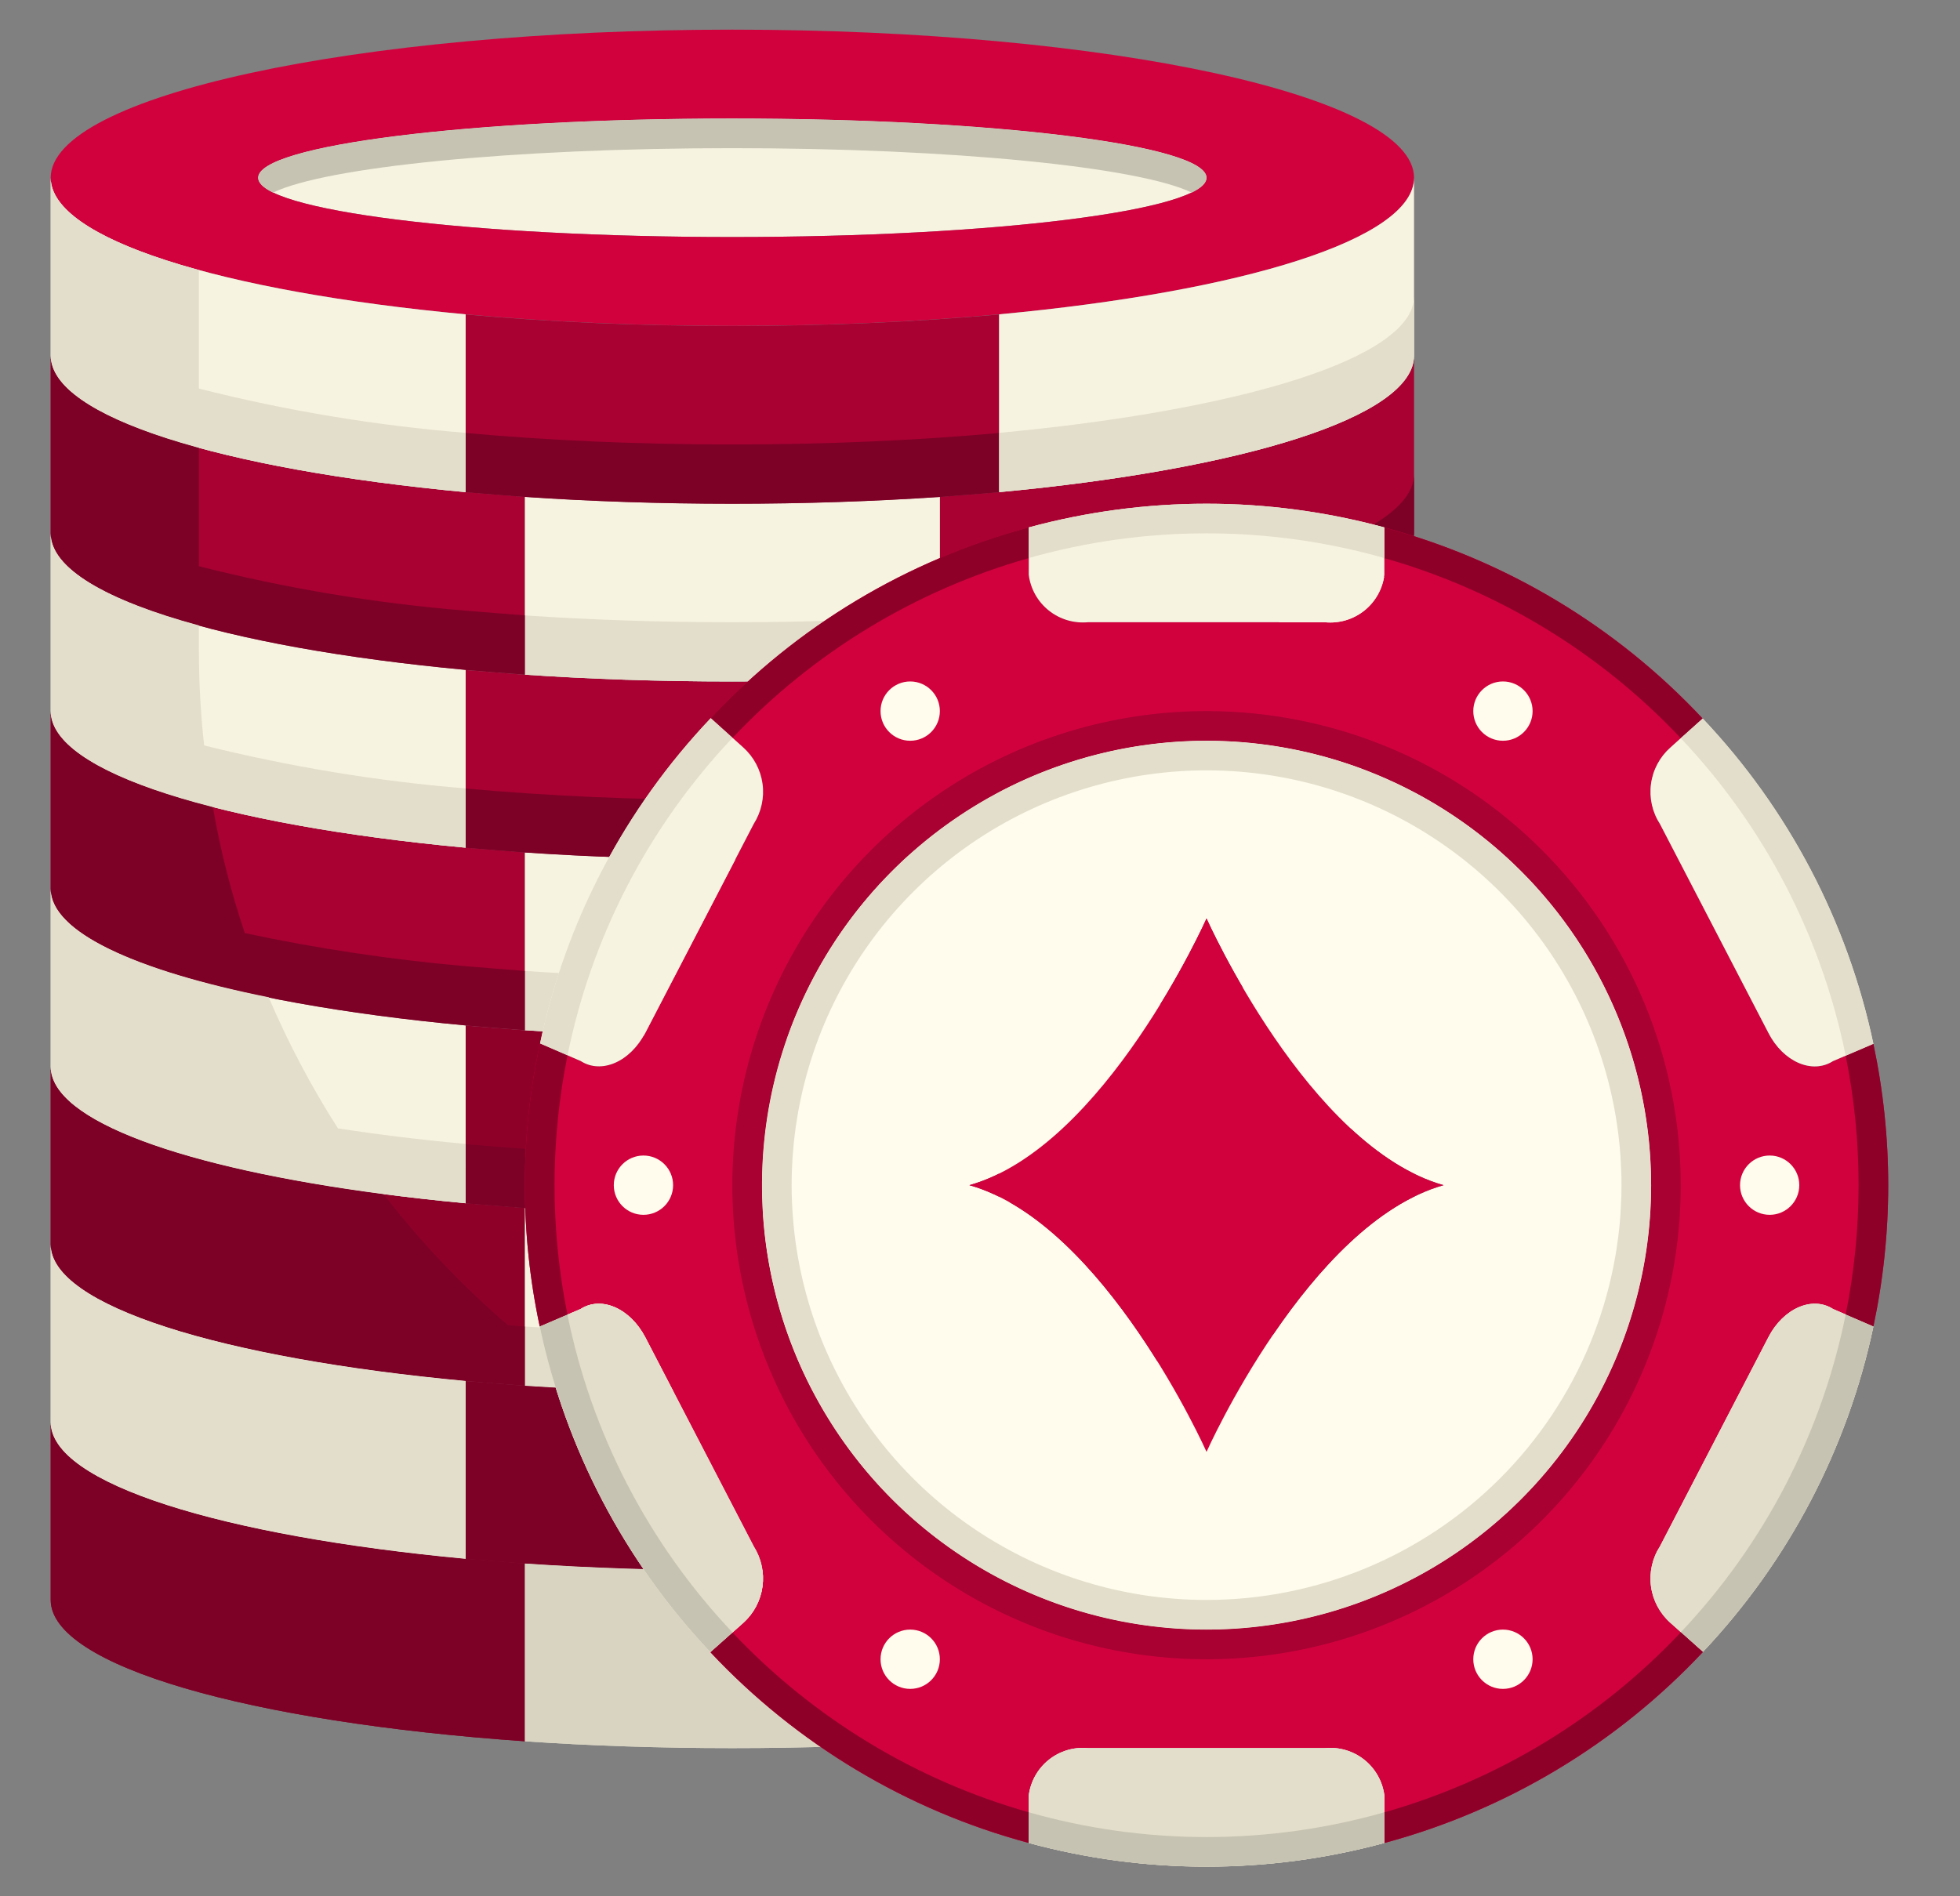 <svg width="31" height="30" viewBox="0 0 31 30" fill="none" xmlns="http://www.w3.org/2000/svg">
<rect x="0" y="0" width="31" height="30" fill="#808080" stroke="none"/>
<g clip-path="url(#clip0_1434_3290)">
<path d="M11.583 3.75C15.726 3.75 19.083 3.33 19.083 2.812C19.083 2.295 15.726 1.875 11.583 1.875C7.441 1.875 4.083 2.295 4.083 2.812C4.083 3.33 7.441 3.75 11.583 3.75Z" fill="#F7F3E1"/>
<path d="M4.083 2.812C4.083 3.328 7.44 3.75 11.583 3.75C15.727 3.75 19.083 3.328 19.083 2.812C19.083 2.297 15.727 1.875 11.583 1.875C7.44 1.875 4.083 2.297 4.083 2.812ZM11.583 0.469C17.537 0.469 22.365 1.519 22.365 2.812C22.365 3.783 19.66 4.612 15.802 4.973C14.508 5.091 13.079 5.156 11.583 5.156C10.088 5.156 8.658 5.091 7.365 4.973C3.507 4.612 0.802 3.783 0.802 2.812C0.802 1.519 5.63 0.469 11.583 0.469Z" fill="#D1013E"/>
<path d="M15.802 24.661C19.66 24.3 22.365 23.47 22.365 22.5V25.312C22.365 26.358 19.215 27.244 14.865 27.548V24.736C15.183 24.712 15.497 24.684 15.802 24.661Z" fill="#8F0029"/>
<path d="M7.365 24.661C7.669 24.684 7.983 24.712 8.302 24.736V27.548C3.952 27.244 0.802 26.358 0.802 25.312V22.5C0.802 23.47 3.507 24.3 7.365 24.661Z" fill="#8F0029"/>
<path d="M14.865 21.925C15.183 21.901 15.497 21.873 15.802 21.85V24.662C15.497 24.686 15.183 24.714 14.865 24.737C13.829 24.807 12.727 24.845 11.583 24.845C10.44 24.845 9.338 24.807 8.302 24.737C7.983 24.714 7.669 24.686 7.365 24.662V21.85C7.669 21.873 7.983 21.901 8.302 21.925C9.338 21.995 10.44 22.032 11.583 22.032C12.727 22.032 13.829 21.995 14.865 21.925Z" fill="#8F0029"/>
<path d="M8.302 19.111V21.923C7.983 21.9 7.669 21.872 7.365 21.848C3.507 21.488 0.802 20.658 0.802 19.688V16.875C0.802 17.845 3.507 18.675 7.365 19.036C7.669 19.059 7.983 19.087 8.302 19.111Z" fill="#8F0029"/>
<path d="M15.802 21.848C15.497 21.872 15.183 21.9 14.865 21.923V19.111C15.183 19.087 15.497 19.059 15.802 19.036C19.66 18.675 22.365 17.845 22.365 16.875V19.688C22.365 20.658 19.66 21.488 15.802 21.848Z" fill="#8F0029"/>
<path d="M14.865 16.3C15.183 16.276 15.497 16.248 15.802 16.225V19.037C15.497 19.061 15.183 19.089 14.865 19.112C13.829 19.182 12.727 19.22 11.583 19.22C10.44 19.22 9.338 19.182 8.302 19.112C7.983 19.089 7.669 19.061 7.365 19.037V16.225C7.669 16.248 7.983 16.276 8.302 16.3C9.338 16.37 10.44 16.407 11.583 16.407C12.727 16.407 13.829 16.37 14.865 16.3Z" fill="#8F0029"/>
<path d="M15.802 16.223C15.497 16.247 15.183 16.275 14.865 16.298V13.486C15.183 13.463 15.497 13.434 15.802 13.411C19.66 13.05 22.365 12.22 22.365 11.25V14.062C22.365 15.033 19.66 15.863 15.802 16.223Z" fill="#A80132"/>
<path d="M8.302 13.486V16.298C7.983 16.275 7.669 16.247 7.365 16.223C3.507 15.863 0.802 15.033 0.802 14.062V11.25C0.802 12.22 3.507 13.05 7.365 13.411C7.669 13.434 7.983 13.463 8.302 13.486Z" fill="#A80132"/>
<path d="M14.865 10.675C15.183 10.651 15.497 10.623 15.802 10.6V13.412C15.497 13.435 15.183 13.464 14.865 13.487C13.829 13.557 12.727 13.595 11.583 13.595C10.44 13.595 9.338 13.557 8.302 13.487C7.983 13.464 7.669 13.435 7.365 13.412V10.6C7.669 10.623 7.983 10.651 8.302 10.675C9.338 10.745 10.44 10.782 11.583 10.782C12.727 10.782 13.829 10.745 14.865 10.675Z" fill="#A80132"/>
<path d="M8.302 7.861V10.673C7.983 10.65 7.669 10.622 7.365 10.598C3.507 10.238 0.802 9.408 0.802 8.438V5.625C0.802 6.595 3.507 7.425 7.365 7.786C7.669 7.809 7.983 7.838 8.302 7.861Z" fill="#A80132"/>
<path d="M15.802 10.598C15.497 10.622 15.183 10.65 14.865 10.673V7.861C15.183 7.838 15.497 7.809 15.802 7.786C19.66 7.425 22.365 6.595 22.365 5.625V8.438C22.365 9.408 19.66 10.238 15.802 10.598Z" fill="#A80132"/>
<path d="M14.865 7.862C13.829 7.932 12.727 7.97 11.583 7.97C10.44 7.97 9.338 7.932 8.302 7.862C7.983 7.839 7.669 7.811 7.365 7.787V4.975C8.658 5.092 10.088 5.157 11.583 5.157C13.079 5.157 14.508 5.092 15.802 4.975V7.787C15.497 7.811 15.183 7.839 14.865 7.862Z" fill="#A80132"/>
<path d="M14.865 24.736V27.548C13.829 27.619 12.727 27.656 11.583 27.656C10.44 27.656 9.338 27.619 8.302 27.548V24.736C9.338 24.806 10.44 24.844 11.583 24.844C12.727 24.844 13.829 24.806 14.865 24.736Z" fill="#E3DECB"/>
<path d="M22.365 19.688V22.5C22.365 23.47 19.66 24.3 15.802 24.661V21.848C19.66 21.488 22.365 20.658 22.365 19.688Z" fill="#F7F3E1"/>
<path d="M7.365 21.848V24.661C3.507 24.3 0.802 23.47 0.802 22.5V19.688C0.802 20.658 3.507 21.488 7.365 21.848Z" fill="#F7F3E1"/>
<path d="M14.865 19.111V21.923C13.829 21.994 12.727 22.031 11.583 22.031C10.44 22.031 9.338 21.994 8.302 21.923V19.111C9.338 19.181 10.44 19.219 11.583 19.219C12.727 19.219 13.829 19.181 14.865 19.111Z" fill="#F7F3E1"/>
<path d="M22.365 14.062V16.875C22.365 17.845 19.66 18.675 15.802 19.036V16.223C19.66 15.863 22.365 15.033 22.365 14.062Z" fill="#F7F3E1"/>
<path d="M7.365 16.223V19.036C3.507 18.675 0.802 17.845 0.802 16.875V14.062C0.802 15.033 3.507 15.863 7.365 16.223Z" fill="#F7F3E1"/>
<path d="M14.865 13.486V16.298C13.829 16.369 12.727 16.406 11.583 16.406C10.44 16.406 9.338 16.369 8.302 16.298V13.486C9.338 13.556 10.44 13.594 11.583 13.594C12.727 13.594 13.829 13.556 14.865 13.486Z" fill="#F7F3E1"/>
<path d="M22.365 8.438V11.25C22.365 12.22 19.66 13.05 15.802 13.411V10.598C19.66 10.238 22.365 9.408 22.365 8.438Z" fill="#F7F3E1"/>
<path d="M7.365 10.598V13.411C3.507 13.05 0.802 12.22 0.802 11.25V8.438C0.802 9.408 3.507 10.238 7.365 10.598Z" fill="#F7F3E1"/>
<path d="M14.865 7.861V10.673C13.829 10.744 12.727 10.781 11.583 10.781C10.44 10.781 9.338 10.744 8.302 10.673V7.861C9.338 7.931 10.44 7.969 11.583 7.969C12.727 7.969 13.829 7.931 14.865 7.861Z" fill="#F7F3E1"/>
<path d="M15.802 4.973C19.66 4.612 22.365 3.783 22.365 2.812V5.625C22.365 6.595 19.66 7.425 15.802 7.786V4.973Z" fill="#F7F3E1"/>
<path d="M7.365 4.973V7.786C3.507 7.425 0.802 6.595 0.802 5.625V2.812C0.802 3.783 3.507 4.612 7.365 4.973Z" fill="#F7F3E1"/>
<path d="M19.083 2.812C19.083 2.892 19.004 2.972 18.849 3.047C18.015 2.644 15.08 2.344 11.583 2.344C8.086 2.344 5.152 2.644 4.318 3.047C4.163 2.972 4.083 2.892 4.083 2.812C4.083 2.297 7.44 1.875 11.583 1.875C15.727 1.875 19.083 2.297 19.083 2.812Z" fill="#C7C3B2"/>
<path d="M14.865 9.736V10.673C13.829 10.744 12.727 10.781 11.583 10.781C10.44 10.781 9.338 10.744 8.302 10.673V9.736C9.338 9.806 10.44 9.844 11.583 9.844C12.727 9.844 13.829 9.806 14.865 9.736Z" fill="#E3DECB"/>
<path d="M22.365 7.5V8.438C22.365 9.408 19.66 10.238 15.802 10.598C15.497 10.622 15.183 10.65 14.865 10.673V9.736C15.183 9.713 15.497 9.684 15.802 9.661C19.66 9.3 22.365 8.47 22.365 7.5Z" fill="#7D0126"/>
<path d="M14.865 15.361V16.298C13.829 16.369 12.727 16.406 11.583 16.406C10.44 16.406 9.338 16.369 8.302 16.298V15.361C9.338 15.431 10.44 15.469 11.583 15.469C12.727 15.469 13.829 15.431 14.865 15.361Z" fill="#E3DECB"/>
<path d="M22.365 13.125V14.062C22.365 15.033 19.66 15.863 15.802 16.223C15.497 16.247 15.183 16.275 14.865 16.298V15.361C15.183 15.338 15.497 15.309 15.802 15.286C19.66 14.925 22.365 14.095 22.365 13.125Z" fill="#7D0126"/>
<path d="M14.865 20.986V21.923C13.829 21.994 12.727 22.031 11.583 22.031C10.44 22.031 9.338 21.994 8.302 21.923V20.986C9.338 21.056 10.44 21.094 11.583 21.094C12.727 21.094 13.829 21.056 14.865 20.986Z" fill="#E3DECB"/>
<path d="M22.365 18.75V19.688C22.365 20.658 19.66 21.488 15.802 21.848C15.497 21.872 15.183 21.9 14.865 21.923V20.986C15.183 20.962 15.497 20.934 15.802 20.911C19.66 20.55 22.365 19.72 22.365 18.75Z" fill="#7D0126"/>
<path d="M15.802 6.85V7.787C15.497 7.811 15.183 7.839 14.865 7.862C13.829 7.932 12.727 7.97 11.583 7.97C10.44 7.97 9.338 7.932 8.302 7.862C7.983 7.839 7.669 7.811 7.365 7.787V6.85C8.658 6.967 10.088 7.032 11.583 7.032C13.079 7.032 14.508 6.967 15.802 6.85Z" fill="#7D0126"/>
<path d="M22.365 4.688V5.625C22.365 6.595 19.66 7.425 15.802 7.786V6.848C19.66 6.487 22.365 5.658 22.365 4.688Z" fill="#E3DECB"/>
<path d="M15.802 12.475V13.412C15.497 13.435 15.183 13.464 14.865 13.487C13.829 13.557 12.727 13.595 11.583 13.595C10.44 13.595 9.338 13.557 8.302 13.487C7.983 13.464 7.669 13.435 7.365 13.412V12.475C8.658 12.592 10.088 12.657 11.583 12.657C13.079 12.657 14.508 12.592 15.802 12.475Z" fill="#7D0126"/>
<path d="M22.365 10.312V11.25C22.365 12.22 19.66 13.05 15.802 13.411V12.473C19.66 12.113 22.365 11.283 22.365 10.312Z" fill="#E3DECB"/>
<path d="M15.802 18.1V19.037C15.497 19.061 15.183 19.089 14.865 19.112C13.829 19.182 12.727 19.22 11.583 19.22C10.44 19.22 9.338 19.182 8.302 19.112C7.983 19.089 7.669 19.061 7.365 19.037V18.1C8.658 18.217 10.088 18.282 11.583 18.282C13.079 18.282 14.508 18.217 15.802 18.1Z" fill="#7D0126"/>
<path d="M22.365 15.938V16.875C22.365 17.845 19.66 18.675 15.802 19.036V18.098C19.66 17.738 22.365 16.908 22.365 15.938Z" fill="#E3DECB"/>
<path d="M22.365 21.562V22.5C22.365 23.47 19.66 24.3 15.802 24.661V23.723C19.66 23.363 22.365 22.533 22.365 21.562Z" fill="#E3DECB"/>
<path d="M22.365 22.5V25.312C22.365 26.358 19.215 27.244 14.865 27.548V24.736C15.183 24.712 15.497 24.684 15.802 24.661C16.613 24.586 17.368 24.488 18.061 24.375H20.49C20.987 24.375 21.464 24.177 21.815 23.826C22.167 23.474 22.365 22.997 22.365 22.5Z" fill="#7D0126"/>
<path d="M7.365 24.661C7.669 24.684 7.983 24.712 8.302 24.736V27.548C3.952 27.244 0.802 26.358 0.802 25.312V22.5C0.802 23.47 3.507 24.3 7.365 24.661Z" fill="#7D0126"/>
<path d="M13.476 23.869C12.011 23.469 10.62 22.831 9.361 21.981H9.357C8.997 21.967 8.646 21.948 8.302 21.925C7.983 21.901 7.669 21.873 7.365 21.85V24.662C7.669 24.686 7.983 24.714 8.302 24.737C9.338 24.807 10.44 24.845 11.583 24.845C12.727 24.845 13.829 24.807 14.865 24.737C15.183 24.714 15.497 24.686 15.802 24.662V23.725C15.068 23.791 14.286 23.839 13.476 23.869Z" fill="#7D0126"/>
<path d="M8.034 20.964C7.31 20.342 6.65 19.647 6.066 18.891C2.916 18.478 0.802 17.733 0.802 16.875V19.688C0.802 20.658 3.507 21.488 7.365 21.848C7.669 21.872 7.983 21.9 8.302 21.923V20.986C8.211 20.979 8.124 20.972 8.034 20.964Z" fill="#7D0126"/>
<path d="M7.365 15.286C6.191 15.183 5.024 15.008 3.872 14.762C3.652 14.11 3.483 13.442 3.366 12.764C1.768 12.361 0.802 11.831 0.802 11.25V14.062C0.802 15.033 3.507 15.863 7.365 16.223C7.669 16.247 7.983 16.275 8.302 16.298V15.361C7.983 15.338 7.669 15.309 7.365 15.286Z" fill="#7D0126"/>
<path d="M7.365 9.661C5.941 9.545 4.53 9.309 3.146 8.958V7.083C1.679 6.684 0.802 6.178 0.802 5.625V8.438C0.802 9.408 3.507 10.238 7.365 10.598C7.669 10.622 7.983 10.65 8.302 10.673V9.736C7.983 9.713 7.669 9.684 7.365 9.661Z" fill="#7D0126"/>
<path d="M14.865 24.736V27.548C13.829 27.619 12.727 27.656 11.583 27.656C10.44 27.656 9.338 27.619 8.302 27.548V24.736C9.338 24.806 10.44 24.844 11.583 24.844C12.727 24.844 13.829 24.806 14.865 24.736Z" fill="#D9D4C2"/>
<path d="M7.365 21.848V24.661C3.507 24.3 0.802 23.47 0.802 22.5V19.688C0.802 20.658 3.507 21.488 7.365 21.848Z" fill="#E3DECB"/>
<path d="M7.365 18.098C6.648 18.031 5.972 17.948 5.345 17.851C4.925 17.193 4.559 16.501 4.252 15.783V15.778C2.129 15.352 0.802 14.742 0.802 14.062V16.875C0.802 17.732 2.914 18.479 6.065 18.891C6.481 18.944 6.914 18.993 7.364 19.036L7.365 18.098Z" fill="#E3DECB"/>
<path d="M3.229 11.793C3.174 11.301 3.147 10.807 3.146 10.312V9.895C1.679 9.497 0.802 8.991 0.802 8.438V11.25C0.802 12.22 3.507 13.05 7.365 13.411V12.473C5.97 12.359 4.587 12.131 3.229 11.793Z" fill="#E3DECB"/>
<path d="M3.146 6.147V4.272C1.679 3.872 0.802 3.366 0.802 2.812V5.625C0.802 6.595 3.507 7.425 7.365 7.786V6.848C5.941 6.732 4.53 6.498 3.146 6.147Z" fill="#E3DECB"/>
<path d="M29.63 16.515C29.943 17.989 29.943 19.513 29.63 20.987L28.993 20.71C28.665 20.499 28.205 20.701 27.971 21.156L26.255 24.465C26.134 24.653 26.084 24.878 26.114 25.1C26.144 25.322 26.252 25.526 26.419 25.674L26.935 26.134C25.569 27.591 23.824 28.638 21.896 29.157V28.407C21.868 28.185 21.754 27.982 21.579 27.842C21.404 27.702 21.181 27.636 20.958 27.657H17.208C16.985 27.636 16.763 27.702 16.588 27.842C16.413 27.982 16.299 28.185 16.271 28.407V29.157C14.344 28.64 12.601 27.594 11.236 26.139L11.757 25.674C11.923 25.525 12.03 25.321 12.06 25.1C12.09 24.878 12.041 24.654 11.921 24.465L10.205 21.156C9.966 20.701 9.512 20.499 9.183 20.71L8.537 20.987C8.38 20.252 8.301 19.503 8.302 18.751C8.3 17.998 8.38 17.246 8.541 16.51L9.183 16.787C9.512 16.998 9.966 16.801 10.205 16.342L11.921 13.037C12.041 12.848 12.091 12.624 12.061 12.402C12.03 12.181 11.923 11.977 11.757 11.828L11.241 11.364C12.603 9.907 14.345 8.861 16.271 8.345V9.095C16.299 9.317 16.413 9.52 16.588 9.66C16.763 9.8 16.985 9.866 17.208 9.845H20.958C21.181 9.866 21.404 9.8 21.579 9.66C21.754 9.52 21.868 9.317 21.896 9.095V8.345C23.823 8.863 25.567 9.91 26.93 11.368L26.419 11.828C26.252 11.976 26.144 12.18 26.114 12.402C26.084 12.624 26.134 12.849 26.255 13.037L27.971 16.342C28.205 16.801 28.665 16.998 28.993 16.787L29.63 16.515ZM26.115 18.751C26.115 17.36 25.702 16.001 24.93 14.845C24.157 13.688 23.059 12.787 21.774 12.255C20.489 11.723 19.076 11.584 17.712 11.855C16.348 12.126 15.095 12.796 14.112 13.779C13.128 14.762 12.459 16.015 12.187 17.379C11.916 18.743 12.055 20.157 12.587 21.442C13.12 22.727 14.021 23.825 15.177 24.597C16.333 25.37 17.693 25.782 19.083 25.782C20.948 25.782 22.736 25.041 24.055 23.722C25.373 22.404 26.114 20.616 26.115 18.751Z" fill="#D1013E"/>
<path d="M19.083 11.719C20.474 11.719 21.833 12.131 22.99 12.904C24.146 13.676 25.047 14.774 25.579 16.059C26.112 17.344 26.251 18.758 25.98 20.122C25.708 21.486 25.039 22.738 24.055 23.722C23.072 24.705 21.819 25.375 20.455 25.646C19.091 25.917 17.677 25.778 16.393 25.246C15.108 24.714 14.01 23.813 13.237 22.656C12.464 21.5 12.052 20.141 12.052 18.75C12.053 16.885 12.794 15.097 14.112 13.779C15.431 12.46 17.219 11.719 19.083 11.719ZM22.833 18.75C20.691 18.145 19.083 14.531 19.083 14.531C19.083 14.531 17.476 18.145 15.333 18.75C17.476 19.355 19.083 22.969 19.083 22.969C19.083 22.969 20.691 19.355 22.833 18.75Z" fill="#FFFCED"/>
<path d="M19.083 14.531C19.083 14.531 20.691 18.145 22.833 18.75C20.691 19.355 19.083 22.969 19.083 22.969C19.083 22.969 17.476 19.355 15.333 18.75C17.476 18.145 19.083 14.531 19.083 14.531Z" fill="#D1013E"/>
<path d="M21.896 28.406V29.156C20.054 29.656 18.113 29.656 16.271 29.156V28.406C16.299 28.184 16.413 27.981 16.588 27.841C16.763 27.701 16.985 27.635 17.208 27.656H20.958C21.181 27.635 21.404 27.701 21.579 27.841C21.754 27.981 21.868 28.184 21.896 28.406Z" fill="#F7F3E1"/>
<path d="M9.183 20.709C9.511 20.498 9.966 20.699 10.205 21.154L11.921 24.463C12.041 24.652 12.09 24.877 12.06 25.098C12.03 25.32 11.923 25.523 11.757 25.673L11.236 26.137C9.88 24.7 8.946 22.918 8.537 20.985L9.183 20.709Z" fill="#F7F3E1"/>
<path d="M10.206 16.34C9.967 16.8 9.512 16.997 9.184 16.786L8.542 16.509C8.947 14.576 9.882 12.795 11.242 11.362L11.757 11.826C11.923 11.976 12.031 12.18 12.061 12.401C12.091 12.622 12.041 12.847 11.921 13.036L10.206 16.34Z" fill="#F7F3E1"/>
<path d="M21.896 8.344V9.094C21.868 9.316 21.754 9.519 21.579 9.659C21.404 9.799 21.181 9.865 20.958 9.844H17.208C16.985 9.865 16.763 9.799 16.588 9.659C16.413 9.519 16.299 9.316 16.271 9.094V8.344C18.113 7.844 20.054 7.844 21.896 8.344Z" fill="#F7F3E1"/>
<path d="M28.992 16.786C28.664 16.997 28.205 16.8 27.97 16.341L26.255 13.036C26.133 12.848 26.083 12.623 26.113 12.401C26.143 12.179 26.252 11.975 26.419 11.827L26.93 11.367C28.287 12.801 29.222 14.582 29.63 16.514L28.992 16.786Z" fill="#F7F3E1"/>
<path d="M27.97 21.154C28.205 20.699 28.664 20.498 28.992 20.709L29.63 20.985C29.222 22.916 28.289 24.697 26.934 26.132L26.419 25.673C26.252 25.524 26.143 25.32 26.113 25.099C26.083 24.877 26.133 24.651 26.255 24.463L27.97 21.154Z" fill="#F7F3E1"/>
<path d="M19.083 11.25C17.6 11.25 16.15 11.69 14.917 12.514C13.683 13.338 12.722 14.509 12.154 15.88C11.587 17.25 11.438 18.758 11.727 20.213C12.017 21.668 12.731 23.004 13.78 24.053C14.829 25.102 16.165 25.817 17.62 26.106C19.075 26.395 20.583 26.247 21.953 25.679C23.324 25.111 24.495 24.15 25.319 22.917C26.143 21.683 26.583 20.233 26.583 18.75C26.583 16.761 25.793 14.853 24.387 13.447C22.98 12.04 21.073 11.25 19.083 11.25ZM19.083 25.781C17.693 25.781 16.333 25.369 15.177 24.596C14.021 23.824 13.12 22.726 12.587 21.441C12.055 20.156 11.916 18.742 12.187 17.378C12.459 16.014 13.128 14.761 14.111 13.778C15.095 12.795 16.348 12.125 17.712 11.854C19.076 11.583 20.489 11.722 21.774 12.254C23.059 12.786 24.157 13.687 24.93 14.844C25.702 16 26.115 17.359 26.115 18.75C26.114 20.615 25.373 22.403 24.055 23.721C22.736 25.04 20.948 25.781 19.083 25.781Z" fill="#A80132"/>
<path d="M19.083 11.719C17.693 11.719 16.333 12.131 15.177 12.904C14.021 13.676 13.12 14.774 12.587 16.059C12.055 17.344 11.916 18.758 12.187 20.122C12.459 21.486 13.128 22.738 14.111 23.722C15.095 24.705 16.348 25.375 17.712 25.646C19.076 25.917 20.489 25.778 21.774 25.246C23.059 24.714 24.157 23.813 24.93 22.656C25.702 21.5 26.115 20.141 26.115 18.75C26.114 16.885 25.373 15.097 24.055 13.779C22.736 12.46 20.948 11.719 19.083 11.719ZM19.083 25.312C17.785 25.312 16.517 24.928 15.437 24.206C14.358 23.485 13.517 22.46 13.02 21.261C12.524 20.062 12.394 18.743 12.647 17.47C12.9 16.197 13.525 15.027 14.443 14.11C15.361 13.192 16.53 12.567 17.803 12.314C19.076 12.06 20.396 12.19 21.595 12.687C22.794 13.184 23.819 14.025 24.54 15.104C25.261 16.183 25.646 17.452 25.646 18.75C25.646 20.491 24.954 22.16 23.724 23.39C22.493 24.621 20.824 25.312 19.083 25.312Z" fill="#E3DECB"/>
<path d="M21.896 28.406V29.156C20.054 29.656 18.113 29.656 16.271 29.156V28.406C16.299 28.184 16.413 27.981 16.588 27.841C16.763 27.701 16.985 27.635 17.208 27.656H20.958C21.181 27.635 21.404 27.701 21.579 27.841C21.754 27.981 21.868 28.184 21.896 28.406Z" fill="#E3DECB"/>
<path d="M11.757 25.673L11.236 26.137C9.88 24.7 8.946 22.918 8.537 20.985L9.183 20.709C9.511 20.498 9.966 20.699 10.205 21.154L11.921 24.463C12.041 24.652 12.09 24.877 12.06 25.098C12.03 25.32 11.923 25.523 11.757 25.673Z" fill="#E3DECB"/>
<path d="M29.63 20.985C29.222 22.916 28.289 24.697 26.934 26.132L26.419 25.673C26.252 25.524 26.143 25.32 26.113 25.099C26.083 24.877 26.133 24.651 26.255 24.463L27.97 21.154C28.205 20.699 28.664 20.498 28.992 20.709L29.63 20.985Z" fill="#E3DECB"/>
<path d="M8.771 18.749C8.771 18.06 8.839 17.372 8.976 16.696L8.541 16.508C8.38 17.244 8.3 17.996 8.302 18.749C8.301 19.501 8.38 20.25 8.537 20.985L8.975 20.798C8.839 20.123 8.771 19.437 8.771 18.749Z" fill="#8F0029"/>
<path d="M16.27 8.83V8.345C14.345 8.861 12.602 9.907 11.241 11.364L11.586 11.674C12.862 10.321 14.481 9.338 16.27 8.83Z" fill="#8F0029"/>
<path d="M11.586 25.828L11.237 26.139C12.601 27.594 14.345 28.639 16.271 29.156V28.671C14.482 28.164 12.863 27.181 11.586 25.828Z" fill="#8F0029"/>
<path d="M26.583 11.678L26.929 11.368C25.566 9.911 23.823 8.863 21.896 8.345V8.83C23.687 9.339 25.307 10.323 26.583 11.678Z" fill="#8F0029"/>
<path d="M29.631 16.514L29.192 16.702C29.464 18.053 29.464 19.445 29.192 20.797L29.63 20.986C29.943 19.512 29.943 17.989 29.63 16.515L29.631 16.514Z" fill="#8F0029"/>
<path d="M21.896 28.672V29.157C23.824 28.637 25.569 27.59 26.935 26.134L26.586 25.822C25.309 27.178 23.688 28.163 21.896 28.672Z" fill="#8F0029"/>
<path d="M19.083 29.063C18.132 29.063 17.186 28.931 16.271 28.671V29.157C18.113 29.657 20.054 29.657 21.896 29.157V28.671C20.981 28.931 20.034 29.063 19.083 29.063Z" fill="#C7C3B2"/>
<path d="M8.975 20.798L8.537 20.986C8.946 22.919 9.88 24.701 11.236 26.137L11.586 25.826C10.262 24.428 9.357 22.686 8.975 20.798Z" fill="#C7C3B2"/>
<path d="M11.587 11.672L11.242 11.361C9.882 12.794 8.947 14.576 8.542 16.508L8.976 16.696C9.359 14.81 10.264 13.069 11.587 11.672Z" fill="#E3DECB"/>
<path d="M19.083 8.438C20.034 8.438 20.981 8.569 21.896 8.829V8.344C20.054 7.844 18.113 7.844 16.271 8.344V8.829C17.186 8.569 18.132 8.438 19.083 8.438Z" fill="#E3DECB"/>
<path d="M29.192 16.702L29.63 16.514C29.223 14.582 28.288 12.801 26.93 11.367L26.583 11.678C27.906 13.075 28.809 14.816 29.192 16.702Z" fill="#E3DECB"/>
<path d="M26.586 25.821L26.935 26.133C28.29 24.698 29.223 22.917 29.631 20.986L29.192 20.796C28.811 22.682 27.908 24.423 26.586 25.821Z" fill="#C7C3B2"/>
<path d="M27.99 19.219C28.248 19.219 28.458 19.009 28.458 18.75C28.458 18.491 28.248 18.281 27.99 18.281C27.731 18.281 27.521 18.491 27.521 18.75C27.521 19.009 27.731 19.219 27.99 19.219Z" fill="#FFFCED"/>
<path d="M10.177 19.219C10.436 19.219 10.646 19.009 10.646 18.75C10.646 18.491 10.436 18.281 10.177 18.281C9.918 18.281 9.708 18.491 9.708 18.75C9.708 19.009 9.918 19.219 10.177 19.219Z" fill="#FFFCED"/>
<path d="M14.396 26.719C14.655 26.719 14.865 26.509 14.865 26.25C14.865 25.991 14.655 25.781 14.396 25.781C14.137 25.781 13.927 25.991 13.927 26.25C13.927 26.509 14.137 26.719 14.396 26.719Z" fill="#FFFCED"/>
<path d="M23.771 26.719C24.03 26.719 24.24 26.509 24.24 26.25C24.24 25.991 24.03 25.781 23.771 25.781C23.512 25.781 23.302 25.991 23.302 26.25C23.302 26.509 23.512 26.719 23.771 26.719Z" fill="#FFFCED"/>
<path d="M14.396 11.719C14.655 11.719 14.865 11.509 14.865 11.25C14.865 10.991 14.655 10.781 14.396 10.781C14.137 10.781 13.927 10.991 13.927 11.25C13.927 11.509 14.137 11.719 14.396 11.719Z" fill="#FFFCED"/>
<path d="M23.771 11.719C24.03 11.719 24.24 11.509 24.24 11.25C24.24 10.991 24.03 10.781 23.771 10.781C23.512 10.781 23.302 10.991 23.302 11.25C23.302 11.509 23.512 11.719 23.771 11.719Z" fill="#FFFCED"/>
</g>
<defs>
<clipPath id="clip0_1434_3290">
<rect width="30" height="30" fill="white" transform="translate(0.333)"/>
</clipPath>
</defs>
</svg>
